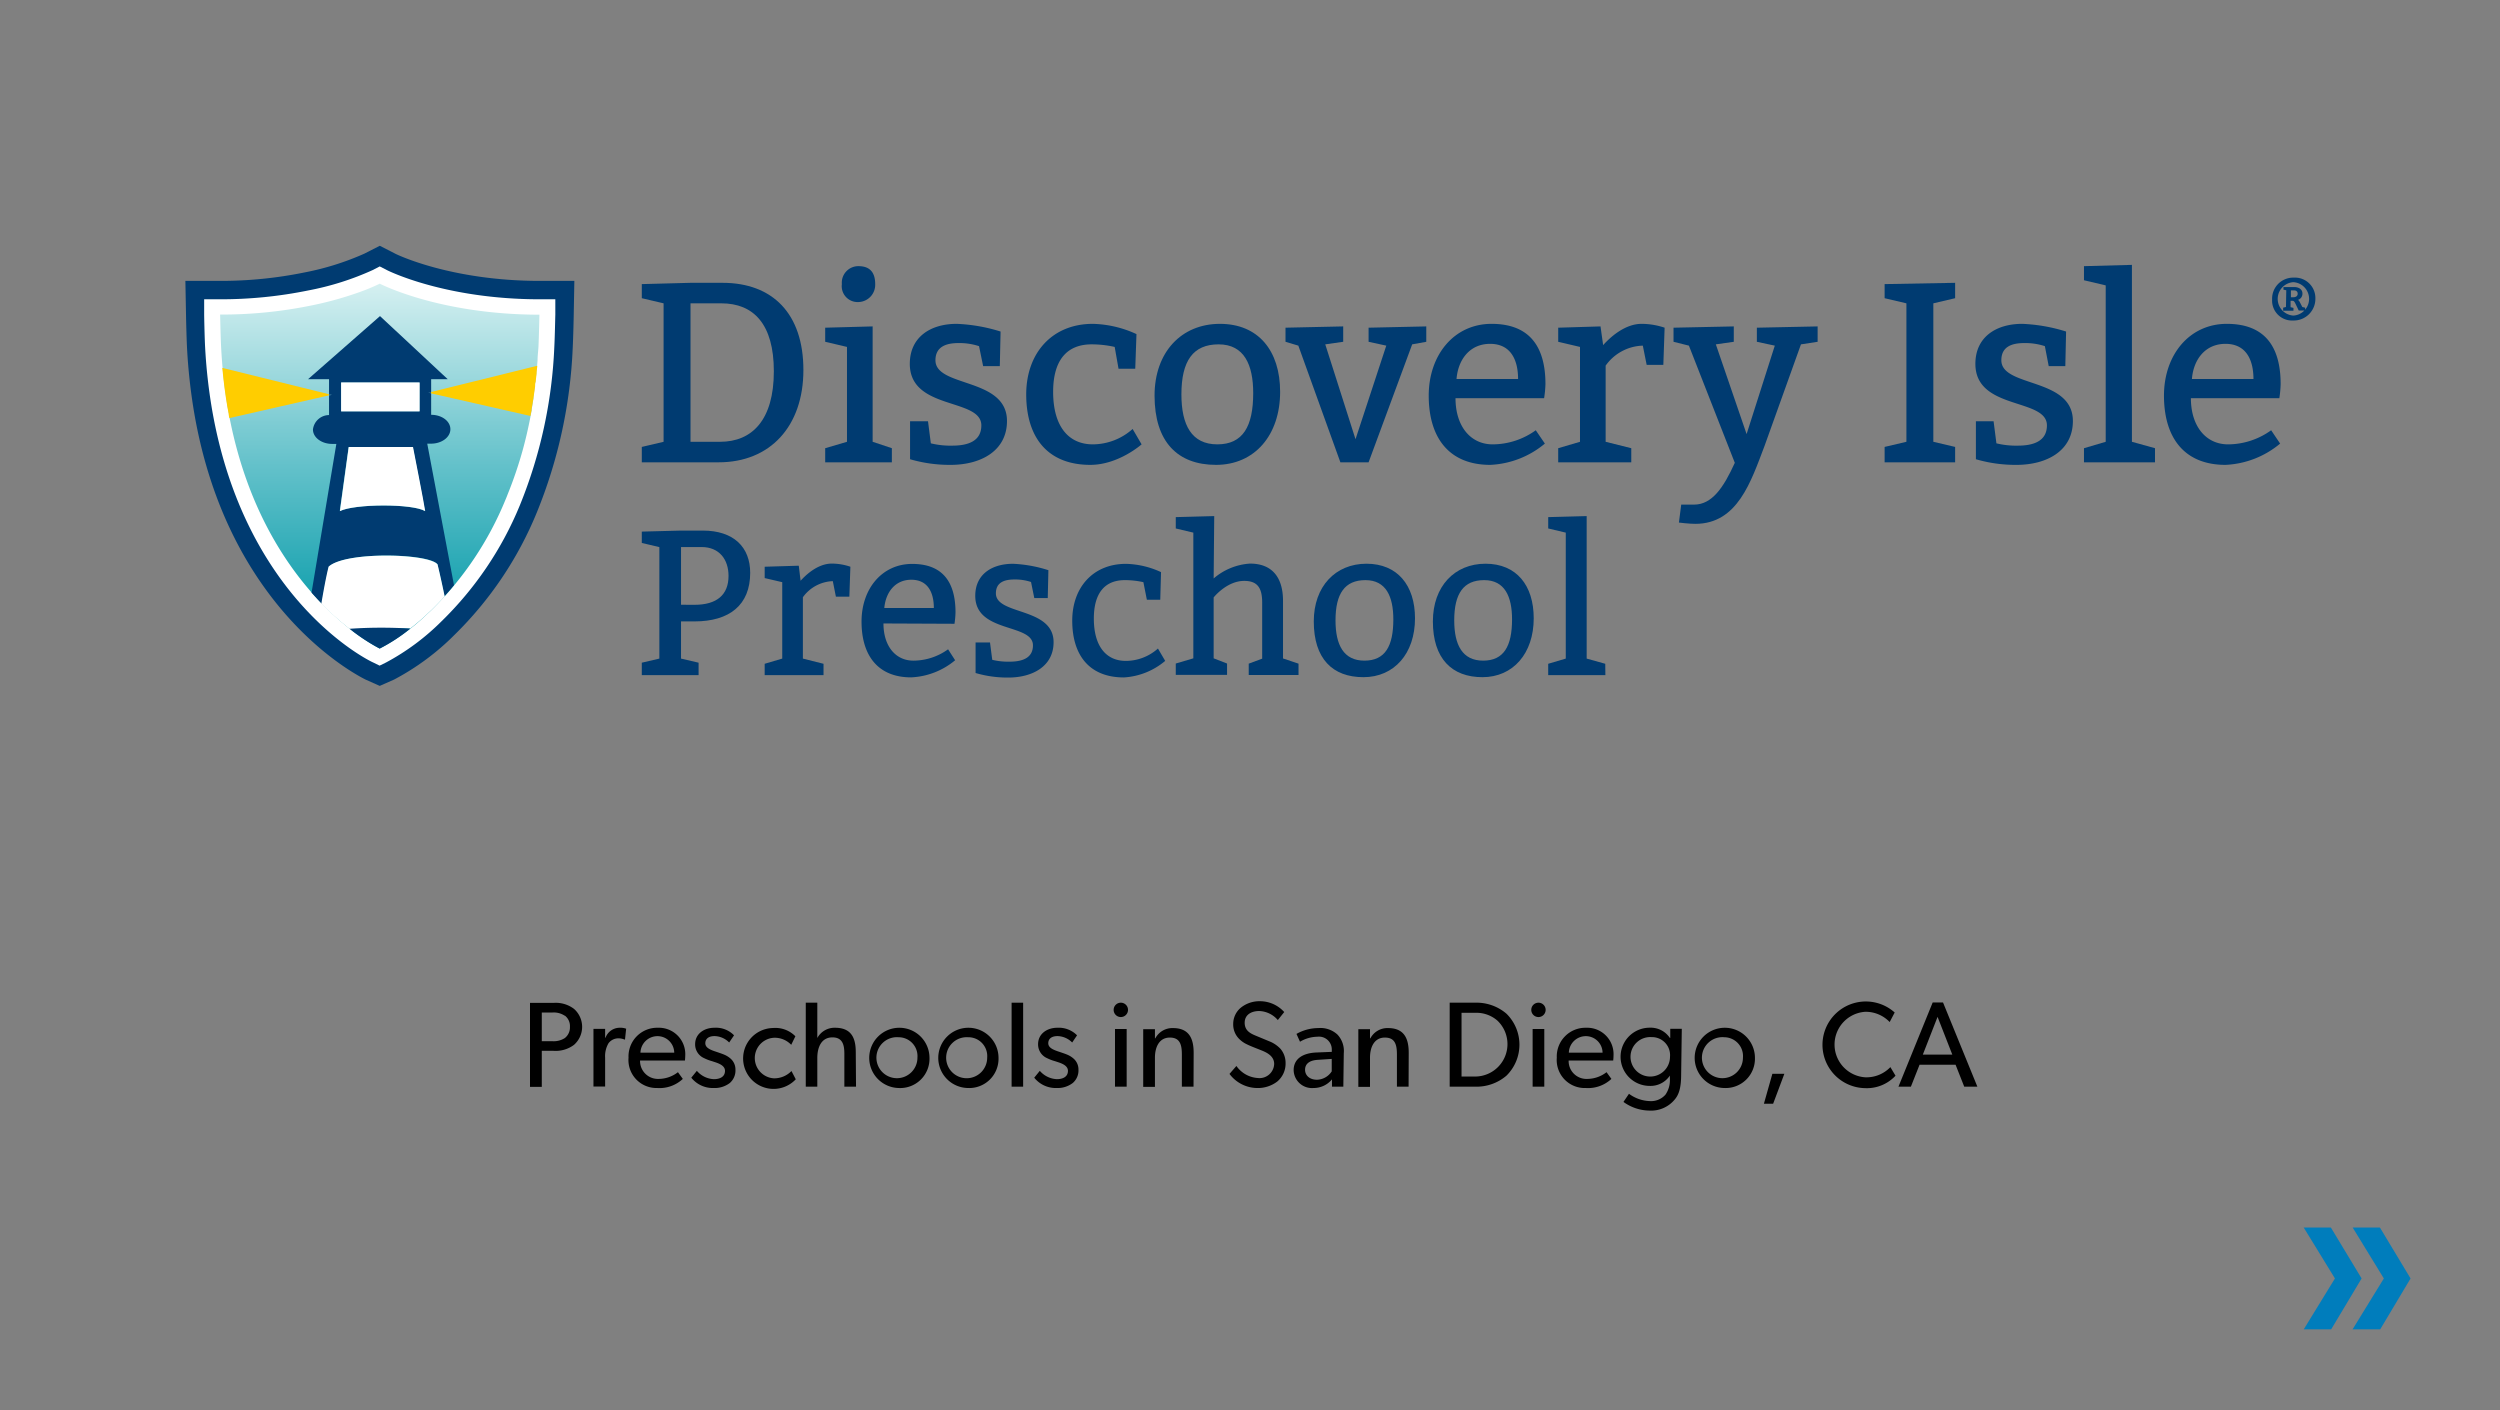 <svg id="Layer_1" data-name="Layer 1" xmlns="http://www.w3.org/2000/svg" xmlns:xlink="http://www.w3.org/1999/xlink" viewBox="0 0 390 220"><rect x="0" y="0" width="390" height="220" fill="#808080" stroke="none"/><defs><style>.cls-1{fill:#003b71;}.cls-2{fill:#fff;}.cls-3{fill:url(#linear-gradient);}.cls-4{fill:#ffcd00;}.cls-5{fill:#007dbc;}</style><linearGradient id="linear-gradient" x1="59.26" y1="44.25" x2="59.26" y2="101.18" gradientUnits="userSpaceOnUse"><stop offset="0" stop-color="#d6f0f1"/><stop offset="0.01" stop-color="#d3eff0"/><stop offset="0.5" stop-color="#63c1ca"/><stop offset="0.84" stop-color="#1ca4b1"/><stop offset="1" stop-color="#0099a8"/></linearGradient></defs><title>spring-brands-</title><path d="M89.54,163a4.77,4.77,0,0,1-3.17.93H84.52v5.62H82.68v-13.1h3.69a4.71,4.71,0,0,1,3.17.93,3.74,3.74,0,0,1,0,5.62Zm-1.43-4.54a3.09,3.09,0,0,0-1.9-.51H84.52v4.48h1.69a3.23,3.23,0,0,0,1.9-.49,2.11,2.11,0,0,0,.8-1.75A2.06,2.06,0,0,0,88.11,158.43Z"/><path d="M97.5,162.17h-.08a2.46,2.46,0,0,0-1-.19,1.93,1.93,0,0,0-1.49.76A4,4,0,0,0,94.4,165v4.5H92.58v-9H94.4l0,1.39h.06a2.35,2.35,0,0,1,2.22-1.56,2.55,2.55,0,0,1,1,.15Z"/><path d="M106.85,165.44h-7a2.79,2.79,0,0,0,2.91,2.87,4.93,4.93,0,0,0,3-1.05l.76,1.05a5.31,5.31,0,0,1-4,1.42A4.37,4.37,0,0,1,98.05,165a4.47,4.47,0,0,1,4.58-4.67,4.12,4.12,0,0,1,4.27,4.31C106.9,165,106.85,165.44,106.85,165.44Zm-1.67-1.22a2.61,2.61,0,0,0-2.61-2.58,2.66,2.66,0,0,0-2.66,2.58Z"/><path d="M113.86,168.94a3.87,3.87,0,0,1-2.51.79,4.3,4.3,0,0,1-3.51-1.61l.87-1.07a3.69,3.69,0,0,0,2.66,1.3c.84,0,1.73-.31,1.73-1.3s-1.43-1.29-2-1.5a6.77,6.77,0,0,1-1.24-.47,2.34,2.34,0,0,1-1.42-2.17c0-1.67,1.44-2.58,3-2.58a3.93,3.93,0,0,1,3.07,1.18l-.76,1.12a3.3,3.3,0,0,0-2.28-1c-.87,0-1.44.38-1.44,1.12s.87,1.06,1.77,1.35c.49.17.83.28,1.21.44a3.61,3.61,0,0,1,1,.64,2.24,2.24,0,0,1,.72,1.67A2.58,2.58,0,0,1,113.86,168.94Z"/><path d="M124.14,168.37a4.75,4.75,0,1,1-3.55-8,4.38,4.38,0,0,1,3.49,1.29l-.65,1.33a3.56,3.56,0,0,0-2.69-1.1,3.17,3.17,0,0,0,0,6.33,3.75,3.75,0,0,0,2.73-1.14Z"/><path d="M133.54,169.52h-1.82v-5.11c0-1.29-.21-2.58-1.86-2.58s-2.36,1.42-2.36,3.23v4.46h-1.8v-13.1h1.8v5.51h0a3.06,3.06,0,0,1,2.77-1.6c2.6,0,3.23,1.67,3.23,3.82Z"/><path d="M140.19,169.73A4.7,4.7,0,1,1,145,165,4.57,4.57,0,0,1,140.19,169.73Zm0-7.92a3.2,3.2,0,1,0,2.93,3.17A2.94,2.94,0,0,0,140.19,161.81Z"/><path d="M151,169.73a4.7,4.7,0,1,1,4.77-4.69A4.57,4.57,0,0,1,151,169.73Zm0-7.92A3.2,3.2,0,1,0,154,165,2.94,2.94,0,0,0,151,161.81Z"/><path d="M159.61,169.52h-1.8v-13.1h1.8Z"/><path d="M167.36,168.94a3.87,3.87,0,0,1-2.51.79,4.3,4.3,0,0,1-3.51-1.61l.87-1.07a3.72,3.72,0,0,0,2.66,1.3c.84,0,1.73-.31,1.73-1.3s-1.42-1.29-2-1.5a6.77,6.77,0,0,1-1.24-.47,2.34,2.34,0,0,1-1.42-2.17c0-1.67,1.44-2.58,3-2.58a4,4,0,0,1,3.08,1.18l-.76,1.12a3.34,3.34,0,0,0-2.28-1c-.88,0-1.45.38-1.45,1.12s.88,1.06,1.77,1.35c.49.17.84.28,1.22.44a3.55,3.55,0,0,1,1,.64,2.24,2.24,0,0,1,.72,1.67A2.58,2.58,0,0,1,167.36,168.94Z"/><path d="M174.85,158.66a1.12,1.12,0,1,1,0-2.24,1.12,1.12,0,1,1,0,2.24Zm.91,10.86h-1.82v-9h1.82Z"/><path d="M186.19,169.52h-1.82v-5c0-1.52-.27-2.66-1.88-2.66s-2.32,1.42-2.32,3.15v4.54h-1.83v-9h1.83l0,1.43h.06a3,3,0,0,1,2.75-1.6c2.56,0,3.23,1.69,3.23,3.86Z"/><path d="M199.24,168.73a5,5,0,0,1-3.21,1,5.46,5.46,0,0,1-4.23-2.2l1.08-1.24a4.4,4.4,0,0,0,3.32,1.88,2.29,2.29,0,0,0,2.57-2.2c0-1.37-1.46-1.9-2.13-2.17s-1.6-.62-2.09-.87a4.21,4.21,0,0,1-1.31-.93,3.17,3.17,0,0,1-.86-2.28,3.29,3.29,0,0,1,1.2-2.53,4.64,4.64,0,0,1,3-1,5.1,5.1,0,0,1,3.76,1.69l-1,1.25a4,4,0,0,0-2.89-1.41c-1.29,0-2.28.61-2.28,1.83s.89,1.67,1.69,2l2.41,1a4.93,4.93,0,0,1,1.48,1.06,3.39,3.39,0,0,1,.8,2.21A3.65,3.65,0,0,1,199.24,168.73Z"/><path d="M209.56,169.52h-1.77l0-1.14a3.71,3.71,0,0,1-2.87,1.35,2.86,2.86,0,0,1-3.11-2.79c0-1.77,1.44-2.66,3.53-2.75l2.42-.1v-.36a2,2,0,0,0-2.25-2,5.49,5.49,0,0,0-2.71.78l-.55-1.22a6.93,6.93,0,0,1,3.38-.91,3.94,3.94,0,0,1,3,1,3.74,3.74,0,0,1,1,2.93Zm-1.81-4.33-2.1.14c-1.47.07-2.06.7-2.06,1.55s.67,1.56,1.87,1.56a2.83,2.83,0,0,0,2.29-1.31Z"/><path d="M219.74,169.52h-1.82v-5c0-1.52-.27-2.66-1.88-2.66s-2.32,1.42-2.32,3.15v4.54H211.9v-9h1.82l0,1.43h.06a3,3,0,0,1,2.75-1.6c2.57,0,3.23,1.69,3.23,3.86Z"/><path d="M235,167.81a7.18,7.18,0,0,1-4.9,1.71h-3.95v-13.1h3.95a7.18,7.18,0,0,1,4.9,1.71,6.78,6.78,0,0,1,0,9.68Zm-1.41-8.6A5,5,0,0,0,230.1,158H228v9.94h2.11a5.06,5.06,0,0,0,3.49-8.72Z"/><path d="M240,158.66a1.12,1.12,0,1,1,0-2.24,1.12,1.12,0,1,1,0,2.24Zm.91,10.86h-1.82v-9h1.82Z"/><path d="M251.66,165.44h-6.95a2.78,2.78,0,0,0,2.91,2.87,4.93,4.93,0,0,0,3-1.05l.76,1.05a5.34,5.34,0,0,1-4,1.42,4.37,4.37,0,0,1-4.52-4.73,4.47,4.47,0,0,1,4.57-4.67,4.12,4.12,0,0,1,4.28,4.31A7.59,7.59,0,0,1,251.66,165.44ZM250,164.22a2.61,2.61,0,0,0-2.6-2.58,2.65,2.65,0,0,0-2.66,2.58Z"/><path d="M262.26,167.62c0,2-.32,3.1-1,3.9a4.77,4.77,0,0,1-4,1.73,7,7,0,0,1-4-1.35l.86-1.27a5.76,5.76,0,0,0,3.23,1.14,3,3,0,0,0,2.46-1,4,4,0,0,0,.69-2.53v-.45h0a3.62,3.62,0,0,1-3.15,1.61,4.54,4.54,0,0,1,0-9.08,3.6,3.6,0,0,1,3.15,1.6h.06l0-1.43h1.8Zm-4.61-5.83a3.08,3.08,0,1,0,2.87,3.08A2.82,2.82,0,0,0,257.65,161.79Z"/><path d="M269,169.73a4.7,4.7,0,1,1,4.77-4.69A4.57,4.57,0,0,1,269,169.73Zm0-7.92A3.2,3.2,0,1,0,271.9,165,2.94,2.94,0,0,0,269,161.81Z"/><path d="M278.36,167.51l-1.75,4.67h-1.44l1.32-4.67Z"/><path d="M295.7,167.81a6.1,6.1,0,0,1-4.78,1.94,6.76,6.76,0,1,1,4.65-11.8l-.78,1.49a5.18,5.18,0,0,0-3.8-1.6,5.12,5.12,0,0,0,0,10.22,5.17,5.17,0,0,0,3.91-1.59Z"/><path d="M308.47,169.52h-2.05l-1.35-3.42h-5.62l-1.35,3.42h-1.94l5.34-13.14h1.61Zm-3.91-5-2.3-5.89-2.3,5.89Z"/><path class="cls-1" d="M103.52,47.32l-3.4-.8v-2.2l7.6-.2h5c7.8,0,12.61,4.8,12.61,13.6s-5.2,14.4-13.21,14.4h-12v-2.4l3.4-.8Zm8.81,21.6c5,0,8.39-3.4,8.39-11,0-7.4-3.19-10.6-8.2-10.6h-4.8v21.6Z"/><path class="cls-1" d="M139.13,72.12h-10.4v-2.2l3.4-1V54.12l-3.4-.8v-2.2l7.4-.2v18l3,1Zm-5.2-30.6c1.6,0,2.6.8,2.6,2.8a2.69,2.69,0,0,1-2.6,2.8,2.48,2.48,0,0,1-2.6-2.8A2.58,2.58,0,0,1,133.93,41.52Z"/><path class="cls-1" d="M145.21,69.16a12.85,12.85,0,0,0,3.36.36c2.4,0,4.52-.68,4.52-3.16,0-4.32-11.16-2.32-11.16-9.6,0-4.16,3.2-6.24,7.32-6.24a26.24,26.24,0,0,1,6.84,1.2l-.12,5.4h-2.6L152.73,54a9.78,9.78,0,0,0-3.24-.48c-2,0-3.56.64-3.56,2.68,0,4.28,11.16,2.64,11.16,9.48,0,4.6-4,6.84-8.8,6.84a22,22,0,0,1-6.32-.88V65.72h2.8Z"/><path class="cls-1" d="M173.89,54.12a16.51,16.51,0,0,0-3.6-.4c-3.8,0-6,2.4-6,7.4,0,5.4,2.4,8.2,6.2,8.2a9.38,9.38,0,0,0,6.2-2.4l1.4,2.4s-3.6,3.2-8,3.2c-6.6,0-10-4.2-10-11,0-6.4,4-11,10.4-11a17.14,17.14,0,0,1,6.8,1.6l-.19,5.4h-2.61Z"/><path class="cls-1" d="M199.7,61.12c0,6.8-4,11.4-10,11.4s-9.59-3.6-9.59-10.8c0-6.8,4.2-11.2,10.2-11.2S199.7,54.72,199.7,61.12Zm-15.4.4c0,4.8,1.6,7.8,5.6,7.8s5.6-2.8,5.6-8c0-4.4-1.4-7.6-5.4-7.6S184.3,56.32,184.3,61.52Z"/><path class="cls-1" d="M211.46,68.52l4.8-14.6-2.76-.6v-2.2l9-.2v2.4l-2.2.4-6.8,18.4h-4.4l-6.56-18.2-2-.6v-2.2l9-.2v2.4l-2.8.4Z"/><path class="cls-1" d="M227.06,62.12c0,4.4,2.36,7.2,5.8,7.2a11.54,11.54,0,0,0,6.72-2.2L241,69.2a14.27,14.27,0,0,1-8.52,3.32c-6.4,0-9.6-4.2-9.6-10.8,0-6.4,4-11.2,9.8-11.2s8.41,3.4,8.41,9.4a16.84,16.84,0,0,1-.21,2.2Zm9.76-3c0-3-1.16-5.48-4.36-5.48s-5,2.48-5.24,5.48Z"/><path class="cls-1" d="M250.09,53.84c1-1.12,3.32-3.32,6-3.32a11.35,11.35,0,0,1,3.59.6l-.2,5.8h-2.6l-.6-3a7.37,7.37,0,0,0-5.8,3.12V68.92l4,1v2.2h-11.4v-2.2l3.4-1V54.12l-3.4-.8v-2.2l6.6-.2Z"/><path class="cls-1" d="M272.47,67.72l4.4-13.8-2.8-.6v-2.2l9.48-.2v2.4l-2.6.4-5.68,15.84c-2.12,5.56-4.2,12.16-10.8,12.16-1,0-2.56-.2-2.56-.2l.36-2.8h2c2.8,0,4.6-2.64,6.36-6.52l-7.16-18.28-2.4-.6v-2.2l9.4-.2v2.4l-2.8.4Z"/><path class="cls-1" d="M294,69.72l3.4-.8V47.32l-3.4-.8v-2.2l11-.2v2.4l-3.4.8v21.6l3.4.8v2.4H294Z"/><path class="cls-1" d="M311.44,69.16a12.81,12.81,0,0,0,3.35.36c2.4,0,4.53-.68,4.53-3.16,0-4.32-11.16-2.32-11.16-9.6,0-4.16,3.2-6.24,7.31-6.24a26.24,26.24,0,0,1,6.84,1.2l-.12,5.4H319.6L319,54a9.75,9.75,0,0,0-3.23-.48c-2.05,0-3.56.64-3.56,2.68,0,4.28,11.16,2.64,11.16,9.48,0,4.6-4,6.84-8.81,6.84a22.06,22.06,0,0,1-6.32-.88V65.72H311Z"/><path class="cls-1" d="M336.18,72.12H325.1v-2.2l3.39-1V44.52l-3.39-.8v-2.2l7.48-.2v27.6l3.6,1Z"/><path class="cls-1" d="M341.78,62.12c0,4.4,2.36,7.2,5.8,7.2a11.54,11.54,0,0,0,6.72-2.2l1.4,2.08a14.27,14.27,0,0,1-8.52,3.32c-6.4,0-9.6-4.2-9.6-10.8,0-6.4,4-11.2,9.8-11.2s8.4,3.4,8.4,9.4a17.66,17.66,0,0,1-.2,2.2Zm9.76-3c0-3-1.16-5.48-4.36-5.48s-5,2.48-5.24,5.48Z"/><path class="cls-1" d="M357.83,43.31a3.19,3.19,0,0,1,3.37,3.26A3.38,3.38,0,0,1,357.72,50a3.11,3.11,0,0,1-3.27-3.27A3.29,3.29,0,0,1,357.83,43.31Zm-.06,5.92a2.61,2.61,0,0,0,0-5.21,2.61,2.61,0,0,0,0,5.21Zm-1.11-3.95-.44-.09v-.41l1.66,0c.72,0,1.3.35,1.3,1a1,1,0,0,1-.69,1,1.13,1.13,0,0,1,.31.41l.36.7.44.11v.44h-1l-.45-.94c-.24-.52-.32-.58-.61-.58h-.21v1l.45.11v.44h-1.61V48l.44-.11Zm1.11,1.09c.39,0,.67-.2.67-.55s-.23-.52-.61-.52h-.45v1.07Z"/><path class="cls-1" d="M102.86,85.35l-2.74-.65V82.93l6.12-.16h3.38c4.84,0,7.41,2.58,7.41,6.6,0,5-3.22,7.57-8.69,7.57h-2.1v5.8l2.74.64v1.94h-8.86v-1.94l2.74-.64Zm5.48,9c3.54,0,5.31-1.6,5.31-4.51,0-2.57-1.45-4.5-4.19-4.5h-3.22v9Z"/><path class="cls-1" d="M124.89,90.6c.81-.9,2.68-2.68,4.87-2.68a9.06,9.06,0,0,1,2.9.49l-.16,4.67h-2.1l-.48-2.42a6,6,0,0,0-4.67,2.51v9.57l3.22.81v1.77h-9.18v-1.77l2.74-.81V90.82l-2.74-.64V88.41l5.32-.16Z"/><path class="cls-1" d="M137.82,97.26c0,3.55,1.9,5.8,4.67,5.8a9.29,9.29,0,0,0,5.41-1.77L149,103a11.51,11.51,0,0,1-6.86,2.67c-5.16,0-7.74-3.39-7.74-8.7,0-5.15,3.22-9,7.9-9s6.76,2.74,6.76,7.57a14.06,14.06,0,0,1-.16,1.77Zm7.86-2.41c0-2.42-.94-4.41-3.51-4.41s-4,2-4.22,4.41Z"/><path class="cls-1" d="M154.79,102.93a10.4,10.4,0,0,0,2.71.29c1.93,0,3.64-.54,3.64-2.54,0-3.48-9-1.87-9-7.73,0-3.35,2.58-5,5.9-5a21.13,21.13,0,0,1,5.51,1l-.1,4.35h-2.1l-.51-2.51a7.83,7.83,0,0,0-2.61-.39c-1.64,0-2.87.51-2.87,2.16,0,3.44,9,2.12,9,7.63,0,3.7-3.22,5.51-7.08,5.51a17.61,17.61,0,0,1-5.09-.71v-4.77h2.25Z"/><path class="cls-1" d="M178.37,90.82a13.24,13.24,0,0,0-2.89-.32c-3.06,0-4.84,1.93-4.84,6,0,4.35,1.94,6.6,5,6.6a7.54,7.54,0,0,0,5-1.93l1.13,1.93a11,11,0,0,1-6.44,2.58c-5.32,0-8.06-3.39-8.06-8.86,0-5.15,3.22-8.86,8.38-8.86a13.74,13.74,0,0,1,5.47,1.29L181,93.56h-2.09Z"/><path class="cls-1" d="M189.33,90.24A9.61,9.61,0,0,1,195,87.92c3.54,0,5.15,2.26,5.15,5.8v9l2.42.81v1.77H194.8v-1.77l2.1-.78V94c0-2.25-.71-3.38-2.8-3.38-2.74,0-4.77,2.58-4.77,2.58v9.5l2.09.81v1.77h-8v-1.77l2.74-.81V83.09l-2.74-.65V80.67l6-.16Z"/><path class="cls-1" d="M220.74,96.46c0,5.47-3.22,9.18-8.05,9.18s-7.74-2.9-7.74-8.7c0-5.47,3.39-9,8.22-9S220.74,91.31,220.74,96.46Zm-12.4.32c0,3.86,1.28,6.28,4.51,6.28s4.51-2.25,4.51-6.44c0-3.54-1.13-6.12-4.35-6.12S208.34,92.59,208.34,96.78Z"/><path class="cls-1" d="M239.26,96.46c0,5.47-3.22,9.18-8,9.18s-7.73-2.9-7.73-8.7c0-5.47,3.38-9,8.21-9S239.26,91.31,239.26,96.46Zm-12.4.32c0,3.86,1.29,6.28,4.51,6.28s4.51-2.25,4.51-6.44c0-3.54-1.13-6.12-4.35-6.12S226.86,92.59,226.86,96.78Z"/><path class="cls-1" d="M250.44,105.32h-8.92v-1.77l2.74-.81V83.09l-2.74-.65V80.67l6-.16v22.23l2.9.81Z"/><path class="cls-1" d="M84.23,43.82c-14,0-22.5-4.2-22.56-4.24l-2.42-1.24-2.41,1.23a42.67,42.67,0,0,1-9.28,2.92,65.2,65.2,0,0,1-13.27,1.33H28.92l.1,5.36c0,.14.07,3.47.16,5.17a88.34,88.34,0,0,0,1.09,9.91C35.58,95.48,56.12,105.54,57,106L59.24,107,61.5,106a38.84,38.84,0,0,0,9.44-7A56.81,56.81,0,0,0,83.75,79.93a76.29,76.29,0,0,0,5.59-25.58c.09-1.69.16-5,.16-5.17l.1-5.36Z"/><path class="cls-2" d="M84.23,46.69c-14.86,0-23.8-4.51-23.88-4.56l-1.11-.57-1.1.57a44,44,0,0,1-10,3.17,68.32,68.32,0,0,1-13.87,1.39H31.85l0,2.44c0,.14.06,3.42.15,5.07a84.36,84.36,0,0,0,1.06,9.57C38.17,93.53,57.4,103,58.22,103.35l1,.49,1-.49a36.83,36.83,0,0,0,8.67-6.44A53.8,53.8,0,0,0,81.1,78.82,73.5,73.5,0,0,0,86.47,54.2c.09-1.65.15-4.93.16-5.07l0-2.44Z"/><path class="cls-3" d="M59.24,44.25s-.56.29-1.6.72h0l-.69.28a53.84,53.84,0,0,1-8.26,2.38,69.74,69.74,0,0,1-14.35,1.44s.07,3.36.15,5a82.61,82.61,0,0,0,1,9.3c.07.42.15.82.23,1.22h0a.36.36,0,0,0,0,.1h0c.07.37.14.74.22,1.11,5.52,26.93,23.3,35.37,23.3,35.37a32.77,32.77,0,0,0,7-5l.51-.48.51-.47a51.59,51.59,0,0,0,11.61-17.3c.11-.25.21-.51.31-.77A64,64,0,0,0,81.6,70q.77-2.83,1.34-6l0-.15c.1-.55.19-1.11.28-1.68,0-.12,0-.25,0-.37.08-.51.15-1,.22-1.53,0-.21,0-.44.08-.65l.15-1.32c0-.36.06-.72.1-1.08s.06-.64.09-1c0-.7.1-1.41.14-2.13.08-1.63.15-5,.15-5C68.51,49.08,59.24,44.25,59.24,44.25Z"/><path class="cls-4" d="M35.45,63.37c.07.42.15.82.23,1.22,0,0,0,.07,0,.1h0c0,.17.07.35.11.53l15.52-3.54V61.5L34.68,57.39C34.87,59.47,35.13,61.47,35.45,63.37Z"/><path class="cls-4" d="M67.23,61.16v.2l15.51,3.53c.06-.31.13-.61.19-.93a.77.77,0,0,1,0-.15c.1-.55.19-1.11.28-1.68l.06-.37c.07-.51.15-1,.21-1.53,0-.21,0-.44.08-.65l.15-1.32c0-.36.07-.72.1-1.08,0,0,0-.08,0-.12Z"/><polygon class="cls-1" points="51.33 61.5 51.33 61.69 51.75 61.6 51.33 61.5"/><polygon class="cls-1" points="67.23 61.36 67.23 61.16 66.81 61.26 67.23 61.36"/><path class="cls-1" d="M66.65,69.21h.61c1.64,0,3-1,3-2.25s-1.32-2.25-3-2.25h0V61.36l-.42-.1.42-.1v-2h2.59L59.28,49.31,48.05,59.16h3.28V61.5l.42.1-.42.09v3.06A2.55,2.55,0,0,0,48.82,67c0,1.24,1.33,2.25,3,2.25h.65l-3.87,23.2c.54.61,1.07,1.19,1.6,1.73.34-2,.75-4.26,1.12-5.77C53.89,86,66.85,86.3,68.23,88c.38,1.6.75,3.33,1.11,5,.49-.54,1-1.11,1.48-1.72Zm-1.2-9.54v4.5H53.22v-4.5ZM53,79.74c.21-1.56,1.38-10,1.38-10h10s1.73,8.78,1.9,10C64.34,78.55,55.32,78.59,53,79.74Z"/><rect class="cls-2" x="53.22" y="59.67" width="12.23" height="4.5"/><path class="cls-2" d="M54.41,69.73s-1.17,8.45-1.38,10c2.29-1.15,11.31-1.19,13.3,0-.17-1.23-1.9-10-1.9-10Z"/><path class="cls-2" d="M54.89,98.37a64.62,64.62,0,0,1,9.1-.31c.71-.56,1.47-1.19,2.28-1.92l.51-.48.51-.47c.67-.65,1.37-1.37,2.08-2.14-.35-1.7-.73-3.43-1.11-5-1.39-1.72-14.37-2.07-17,.35-.38,1.51-.79,3.74-1.13,5.77A44.22,44.22,0,0,0,54.89,98.37Z"/><path class="cls-1" d="M54.53,98.09a29.78,29.78,0,0,0,4.7,3.09A25.59,25.59,0,0,0,64,98.06,72,72,0,0,0,54.53,98.09Z"/><path class="cls-5" d="M359.38,191.5h4.24l4.79,7.94-4.75,7.94h-4.28l4.87-7.94Zm7.64,0h4.25l4.78,7.94-4.74,7.94H367l4.88-7.94Z"/></svg>